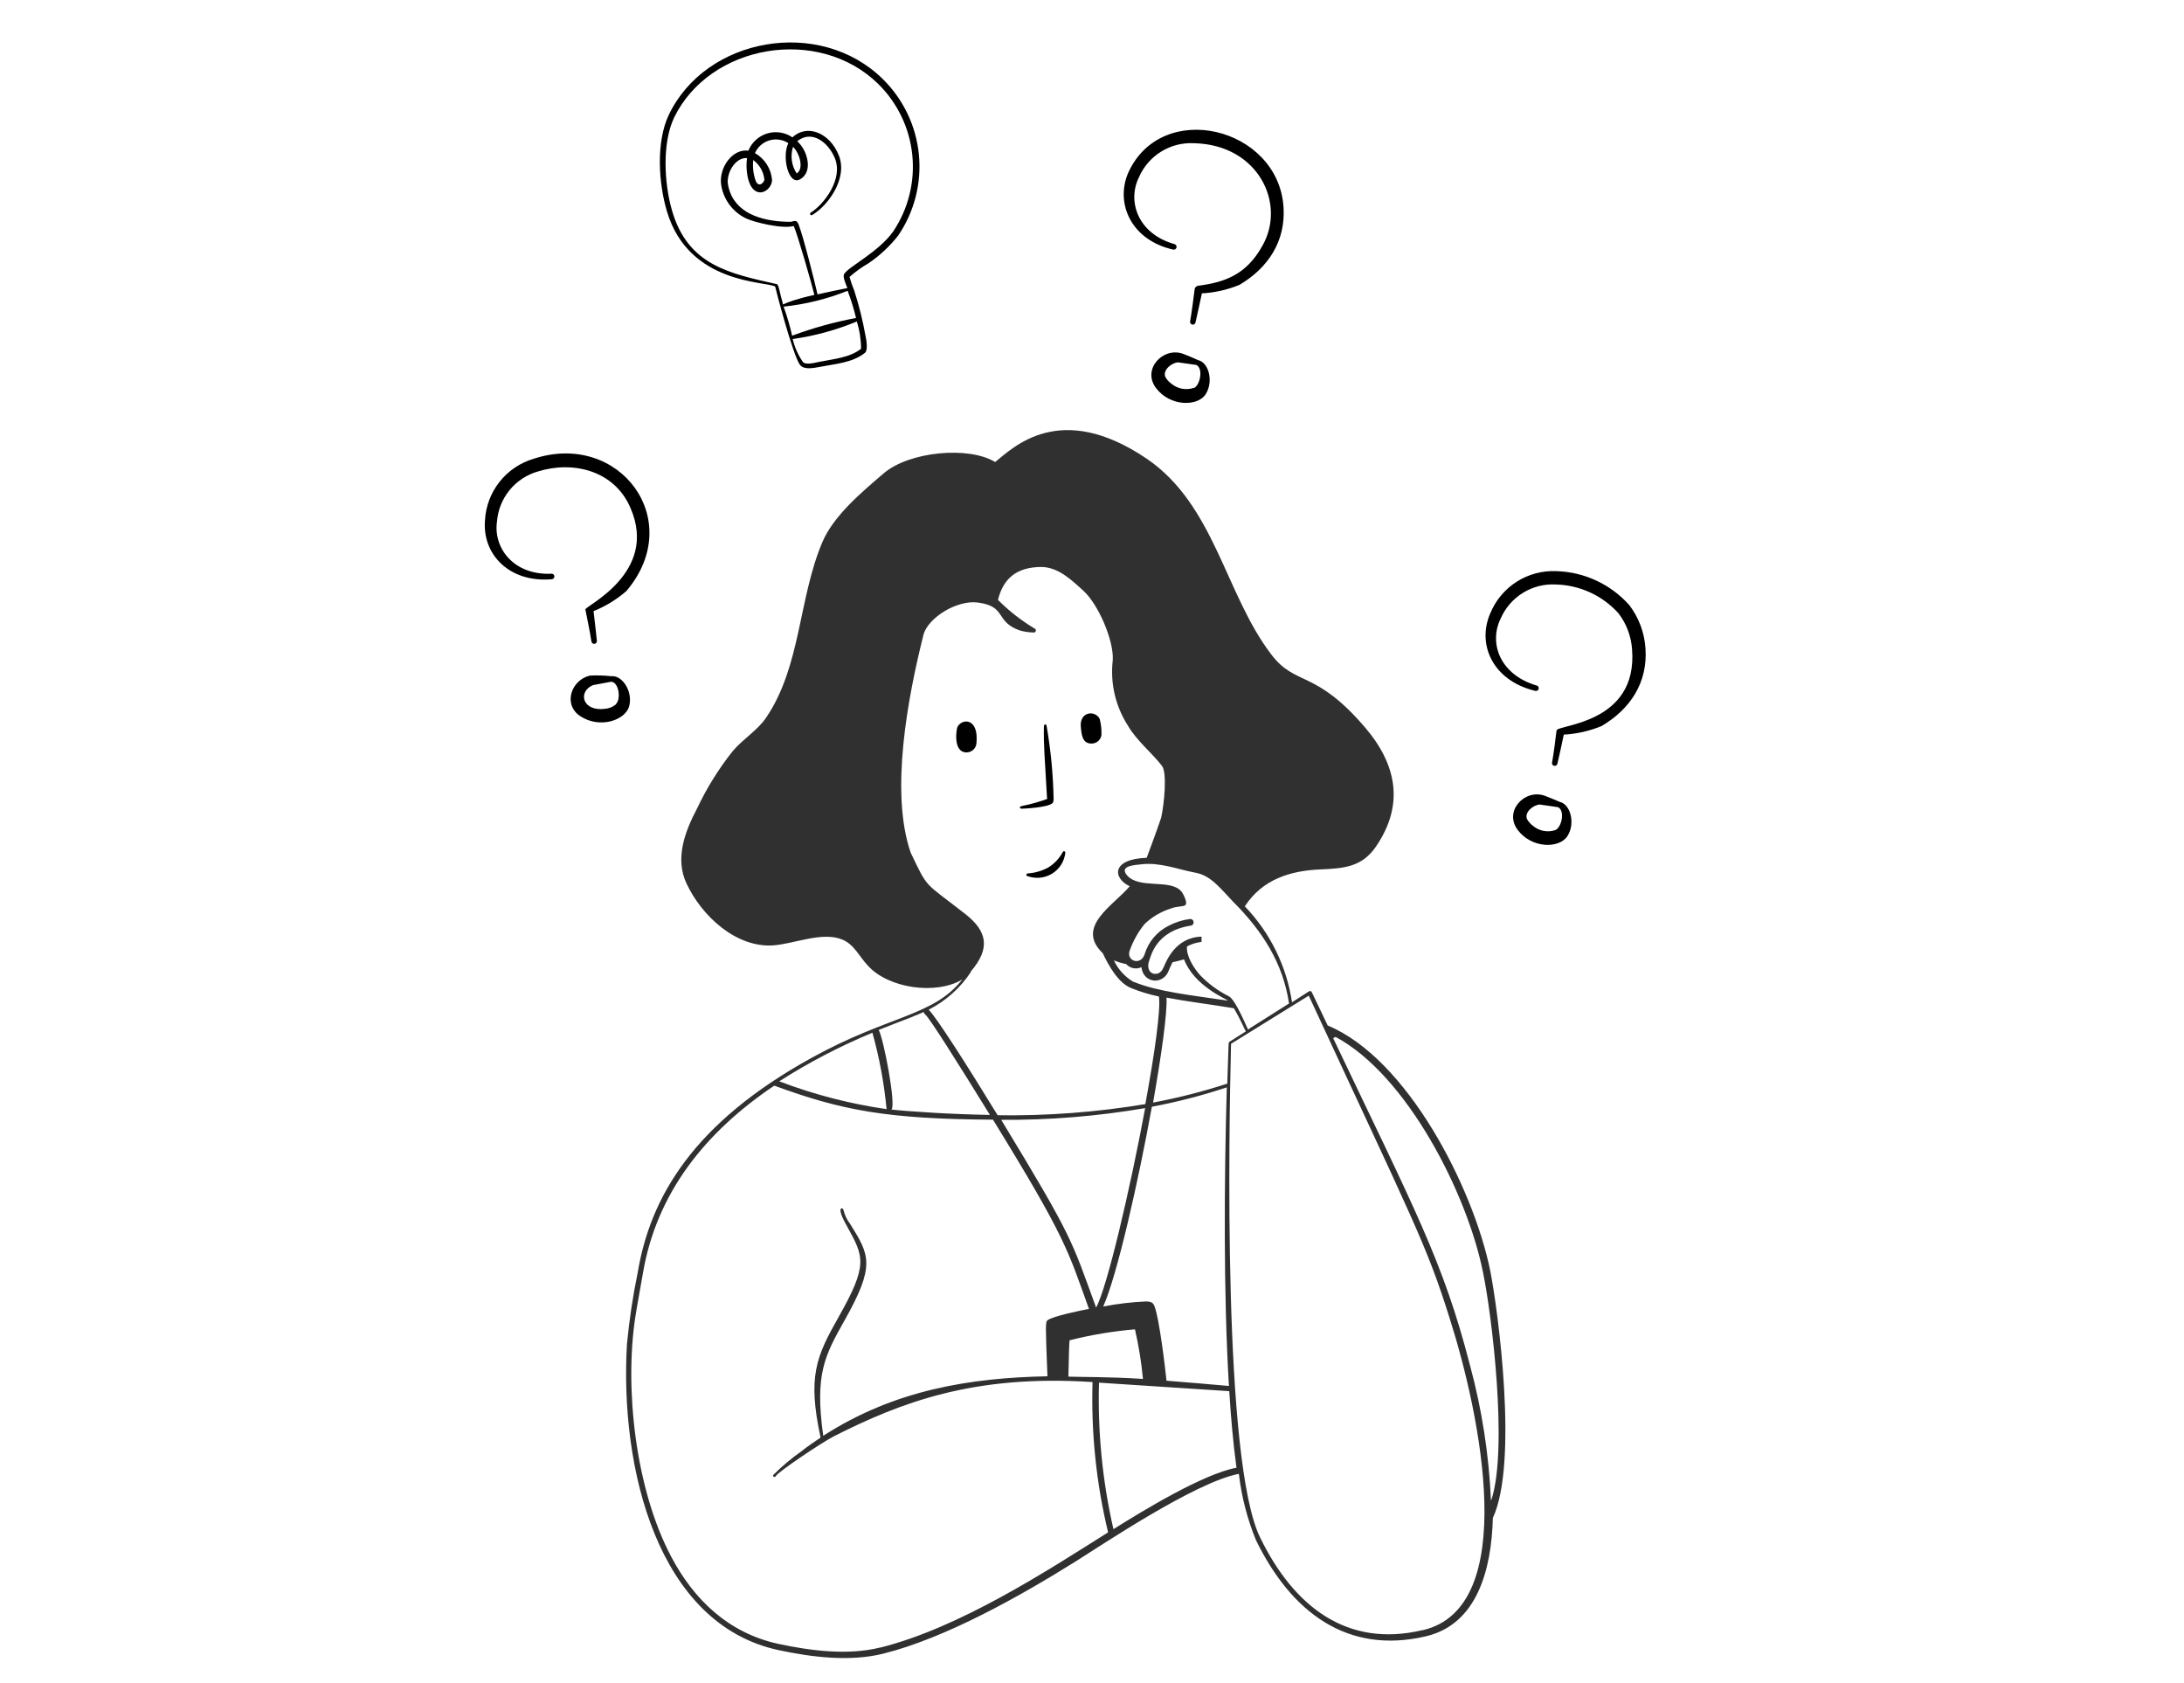 <?xml version="1.0" encoding="UTF-8"?> <svg xmlns="http://www.w3.org/2000/svg" width="122" height="94" viewBox="0 0 122 94" fill="none"><g clip-path="url(#clip0_2051_79)"><path fill-rule="evenodd" clip-rule="evenodd" d="M53.486 40.594C53.42 40.722 53.225 42.019 53.99 42.019C54.123 42.019 54.253 41.971 54.354 41.884C54.455 41.797 54.522 41.676 54.541 41.544C54.702 40.09 53.752 40.095 53.486 40.594ZM60.374 40.575C60.417 41.078 60.474 41.525 60.977 41.525C61.111 41.525 61.24 41.477 61.341 41.39C61.442 41.303 61.509 41.182 61.528 41.05C61.538 40.744 61.505 40.438 61.428 40.142C61.153 39.634 60.303 39.758 60.374 40.575ZM57.049 45.163C57.196 45.163 58.474 45.101 58.773 44.869C58.863 44.802 58.854 44.674 58.854 44.555C58.825 43.208 58.695 41.864 58.464 40.537C58.464 40.465 58.403 40.451 58.365 40.461C58.327 40.47 58.308 40.537 58.312 40.651C58.312 41.04 58.279 41.173 58.417 43.353C58.507 44.778 58.469 44.379 58.498 44.617C58.052 44.78 57.595 44.909 57.13 45.002C56.821 45.068 57.039 45.163 57.049 45.163ZM58.55 48.45C58.197 48.639 57.809 48.751 57.41 48.778C57.39 48.778 57.37 48.786 57.356 48.8C57.342 48.814 57.334 48.834 57.334 48.854C57.334 48.874 57.342 48.893 57.356 48.908C57.37 48.922 57.39 48.93 57.41 48.93C57.633 49.01 57.871 49.039 58.107 49.014C58.343 48.99 58.571 48.912 58.772 48.788C58.974 48.663 59.145 48.495 59.273 48.295C59.4 48.095 59.481 47.869 59.509 47.633C59.512 47.623 59.513 47.613 59.511 47.603C59.51 47.594 59.506 47.584 59.501 47.575C59.496 47.567 59.489 47.559 59.481 47.553C59.474 47.547 59.465 47.543 59.455 47.541C59.445 47.538 59.435 47.538 59.425 47.539C59.415 47.54 59.406 47.544 59.397 47.549C59.389 47.554 59.381 47.56 59.375 47.568C59.369 47.576 59.365 47.586 59.362 47.595C59.17 47.946 58.89 48.24 58.55 48.45ZM37.26 11.818C38.481 15.898 42.799 15.699 43.302 16.003C43.302 16.05 44.29 19.855 44.689 20.378C44.913 20.667 45.449 20.553 45.806 20.487C46.642 20.321 47.611 20.268 48.318 19.703C48.499 19.556 48.394 18.957 48.347 18.753C48.196 17.899 47.986 17.056 47.72 16.231C47.615 15.982 47.526 15.726 47.454 15.466C47.782 15.176 48.138 14.92 48.518 14.701C49.145 14.274 49.702 13.754 50.171 13.158C51.078 11.829 51.488 10.223 51.329 8.622C51.17 7.022 50.452 5.528 49.302 4.403C45.782 0.95 39.417 2.076 37.351 6.432C36.643 7.942 36.781 10.232 37.26 11.818ZM48.1 19.475C47.468 19.983 46.537 20.05 45.725 20.216C45.506 20.264 44.989 20.392 44.851 20.216C44.582 19.828 44.389 19.393 44.281 18.934C45.511 18.76 46.715 18.431 47.862 17.955C48.018 18.447 48.098 18.959 48.1 19.475ZM47.81 17.76C46.596 17.987 45.404 18.317 44.248 18.748C44.125 18.197 43.966 17.654 43.773 17.124C45 16.995 46.203 16.698 47.349 16.24C47.541 16.742 47.7 17.257 47.824 17.779L47.81 17.76ZM37.65 6.579C39.64 2.465 45.725 1.425 49.05 4.679C50.131 5.739 50.807 7.143 50.961 8.649C51.115 10.155 50.739 11.668 49.895 12.925C49.074 14.084 47.411 14.882 47.155 15.3C47.064 15.447 47.231 15.822 47.335 16.088C46.794 16.193 46.2 16.321 45.668 16.44C45.525 15.789 44.86 13.162 44.613 12.545C44.518 12.298 44.433 12.317 44.181 12.388C42.794 12.388 41.269 12.037 40.78 10.73C40.721 10.577 40.68 10.418 40.657 10.255C40.59 9.571 41.132 8.773 41.73 8.83C41.645 9.353 41.73 10.35 42.177 10.65C42.623 10.949 43.127 10.474 43.127 10.046C43.101 9.738 43.001 9.441 42.835 9.18C42.668 8.919 42.441 8.703 42.172 8.55C42.247 8.381 42.357 8.229 42.496 8.107C42.635 7.984 42.799 7.893 42.977 7.84C43.154 7.788 43.341 7.774 43.525 7.801C43.708 7.827 43.883 7.893 44.039 7.994C43.663 8.726 44.039 10.403 44.704 10.008C45.369 9.614 45.15 8.645 44.737 8.108C44.537 7.847 44.495 7.918 44.594 7.842C45.369 7.277 46.247 7.933 46.618 8.792C47.15 9.975 46.01 11.433 45.288 11.875C45.27 11.886 45.258 11.903 45.253 11.923C45.248 11.943 45.251 11.964 45.262 11.982C45.273 12 45.29 12.012 45.31 12.017C45.33 12.022 45.351 12.019 45.369 12.008C46.252 11.49 47.368 9.966 46.86 8.683C46.352 7.401 45.074 6.907 44.267 7.671C44.063 7.532 43.831 7.44 43.588 7.402C43.344 7.364 43.095 7.381 42.859 7.452C42.623 7.523 42.406 7.647 42.223 7.813C42.041 7.979 41.899 8.184 41.806 8.412C40.923 8.298 40.177 9.329 40.277 10.265C40.33 10.678 40.487 11.072 40.731 11.41C40.976 11.747 41.302 12.018 41.678 12.198C42.124 12.412 43.711 12.801 44.338 12.621C44.556 13.096 45.35 15.884 45.492 16.468C43.383 16.943 43.811 17.167 43.706 16.858C43.583 16.473 43.507 15.908 43.402 15.87C40.78 15.276 38.415 14.839 37.531 11.728C37.099 10.222 36.985 7.99 37.65 6.579ZM42.058 8.925C42.238 9.053 42.388 9.218 42.499 9.409C42.61 9.6 42.678 9.812 42.699 10.032C42.699 10.16 42.409 10.507 42.224 10.127C42.082 9.743 42.032 9.332 42.077 8.925H42.058ZM44.3 8.199C44.68 8.569 44.917 9.434 44.504 9.685C44.361 9.469 44.268 9.223 44.233 8.965C44.197 8.708 44.22 8.446 44.3 8.199ZM30.05 26.329C31.983 25.726 34.325 26.249 35.227 28.386C36.79 32.006 32.658 33.849 32.7 34.039C32.795 34.514 32.966 35.345 33.038 35.825C33.043 35.865 33.065 35.901 33.097 35.926C33.13 35.95 33.171 35.961 33.211 35.955C33.251 35.95 33.288 35.928 33.312 35.896C33.337 35.863 33.347 35.822 33.342 35.782C33.285 35.307 33.223 34.623 33.156 34.129C33.828 33.859 34.45 33.479 34.995 33.003C38.348 29.046 34.605 24.054 29.822 25.617C29.064 25.838 28.395 26.289 27.905 26.908C27.416 27.526 27.131 28.282 27.091 29.07C26.939 30.942 28.43 32.557 30.838 32.348C30.875 32.341 30.908 32.322 30.931 32.294C30.955 32.266 30.968 32.23 30.968 32.193C30.968 32.156 30.955 32.121 30.931 32.093C30.908 32.064 30.875 32.045 30.838 32.039C28.701 32.148 27.556 30.614 27.76 29.141C27.808 28.494 28.053 27.878 28.462 27.375C28.872 26.872 29.426 26.507 30.05 26.329ZM65.528 13.937C65.568 13.947 65.611 13.942 65.647 13.921C65.683 13.9 65.709 13.865 65.72 13.825C65.731 13.785 65.725 13.742 65.704 13.706C65.683 13.67 65.649 13.643 65.608 13.633C63.552 13.053 62.958 11.234 63.623 9.899C63.882 9.303 64.318 8.801 64.872 8.461C65.426 8.121 66.071 7.96 66.72 7.999C70.292 8.089 71.859 11.376 70.52 13.723C69.632 15.328 68.444 15.761 66.924 15.96C66.876 15.967 66.832 15.989 66.797 16.023C66.763 16.058 66.741 16.102 66.734 16.15C66.682 16.587 66.568 17.447 66.482 17.946C66.474 17.985 66.482 18.027 66.504 18.061C66.527 18.094 66.561 18.118 66.601 18.126C66.641 18.134 66.682 18.126 66.716 18.104C66.75 18.082 66.773 18.047 66.782 18.007C66.891 17.494 67.038 16.891 67.138 16.383C67.86 16.344 68.569 16.183 69.237 15.908C70.848 14.958 71.826 13.457 71.698 11.557C71.399 7.097 64.891 5.501 63.02 9.657C62.293 11.348 63.176 13.405 65.528 13.937ZM91.919 36.224C91.864 35.343 91.55 34.499 91.016 33.796C90.502 33.218 89.876 32.752 89.175 32.425C88.474 32.098 87.714 31.918 86.941 31.896C86.154 31.86 85.375 32.069 84.712 32.494C84.049 32.92 83.535 33.541 83.24 34.271C82.495 35.996 83.392 38.005 85.734 38.575C85.755 38.584 85.778 38.589 85.801 38.589C85.823 38.588 85.846 38.583 85.867 38.573C85.887 38.563 85.906 38.549 85.92 38.531C85.934 38.513 85.945 38.493 85.951 38.471C85.956 38.448 85.957 38.425 85.953 38.403C85.948 38.38 85.939 38.359 85.926 38.34C85.912 38.322 85.895 38.306 85.875 38.295C85.855 38.284 85.833 38.277 85.81 38.276C83.768 37.658 83.16 35.901 83.829 34.542C84.088 33.946 84.525 33.444 85.079 33.104C85.632 32.764 86.278 32.603 86.926 32.642C87.585 32.66 88.233 32.812 88.832 33.088C89.43 33.364 89.966 33.759 90.408 34.248C90.853 34.828 91.117 35.527 91.168 36.257C91.505 40.446 86.993 40.461 86.95 40.793C86.893 41.268 86.789 42.104 86.698 42.589C86.69 42.628 86.698 42.67 86.72 42.703C86.743 42.737 86.778 42.761 86.817 42.769C86.857 42.777 86.898 42.769 86.932 42.747C86.966 42.725 86.99 42.69 86.998 42.65C87.112 42.142 87.254 41.534 87.354 41.026C88.077 40.985 88.788 40.825 89.458 40.551C91.045 39.62 92.047 38.143 91.919 36.224ZM35.151 39.425C35.356 38.58 34.743 37.691 34.135 37.763C33.741 37.72 33.343 37.709 32.947 37.729C31.917 37.976 31.432 39.325 32.401 39.986C33.513 40.727 34.952 40.214 35.151 39.425ZM34.415 39.33C34.246 39.471 34.04 39.559 33.821 39.582C32.529 39.762 32.254 38.632 33.123 38.261L34.144 38.071C34.586 38.109 34.686 39.055 34.415 39.306V39.33ZM66.088 19.76C64.981 19.356 63.784 20.606 64.568 21.66C65.352 22.715 66.905 22.715 67.352 22.012C67.798 21.309 67.527 20.245 66.929 20.112C66.877 20.088 66.463 19.898 66.088 19.76ZM66.687 21.66C66.474 21.733 66.247 21.749 66.026 21.707C65.805 21.665 65.6 21.567 65.428 21.423C65.288 21.322 65.172 21.19 65.091 21.038C64.953 20.653 65.447 20.259 65.808 20.235L66.834 20.382C67.233 20.596 67.033 21.527 66.687 21.674V21.66ZM87.131 44.783C87.036 44.74 86.546 44.536 86.295 44.441C85.183 44.037 83.991 45.287 84.775 46.341C85.558 47.396 87.107 47.396 87.558 46.693C88.009 45.99 87.734 44.916 87.131 44.783ZM86.888 46.355C86.676 46.427 86.448 46.443 86.228 46.402C86.007 46.36 85.801 46.262 85.63 46.118C85.49 46.014 85.376 45.881 85.292 45.728C85.159 45.348 85.649 44.954 86.01 44.93L87.036 45.078C87.435 45.277 87.235 46.203 86.888 46.355Z" fill="black"></path><path fill-rule="evenodd" clip-rule="evenodd" d="M83.25 70.984C82.3 66.31 78.605 59.109 74.168 57.271L73.275 55.404C73.269 55.391 73.26 55.379 73.248 55.369C73.237 55.359 73.223 55.352 73.209 55.348C73.195 55.344 73.18 55.343 73.165 55.345C73.15 55.348 73.136 55.353 73.123 55.361L72.173 55.974C71.871 53.958 70.95 52.085 69.537 50.616C70.525 49.091 72.107 48.626 73.741 48.554C75.094 48.498 76.092 48.417 76.876 47.258C78.429 44.968 78.063 42.736 76.239 40.608C73.46 37.368 72.368 38.337 71.014 36.547C68.44 33.184 67.856 28.21 64.065 25.622C59.22 22.339 56.608 24.985 55.591 25.802C54.104 24.899 50.789 25.213 49.364 26.434C48.153 27.469 46.547 28.809 45.925 30.305C44.599 33.464 44.742 37.202 42.804 40.066C42.329 40.779 41.517 41.258 40.942 41.933C40.153 42.922 39.482 44 38.942 45.144C38.239 46.474 37.703 47.951 38.344 49.329C39.203 51.172 41.127 52.929 43.179 52.796C44.367 52.715 45.939 52.003 47.055 52.473C47.72 52.749 47.977 53.39 48.48 53.927C49.62 55.195 52.28 55.58 53.753 54.701C52.133 56.763 49.663 56.691 45.355 59.066C38.743 62.705 36.33 66.837 35.622 71.07C35.351 72.386 35.151 73.717 35.023 75.055C34.615 81.957 36.71 90.706 43.502 92.155C45.364 92.554 47.497 92.81 49.34 92.35C52.831 91.48 56.997 89.129 60.056 87.219C61.481 86.331 66.754 82.773 69.204 82.308C69.352 83.576 69.672 84.817 70.154 85.999C72.116 90.031 75.256 92.416 79.654 91.38C82.504 90.711 83.317 87.675 83.393 84.769C84.823 81.7 83.687 73.216 83.25 70.984ZM66.815 48.745C67.661 48.901 68.24 49.694 68.867 50.34C70.525 51.998 71.665 53.775 72.007 56.041C70.634 56.914 69.741 57.465 69.722 57.494C69.703 57.523 69.043 55.841 68.644 55.637C68.047 55.34 67.506 54.944 67.043 54.464C66.687 54.069 66.25 53.376 66.307 52.853C66.559 52.719 66.835 52.634 67.119 52.602V52.307C65.651 52.35 65.148 53.689 65.015 53.989C64.92 54.202 64.787 54.416 64.483 54.383C64.179 54.349 64.07 53.998 64.184 53.684C64.298 53.371 64.573 51.993 66.516 51.694C66.54 51.691 66.564 51.683 66.585 51.67C66.606 51.658 66.624 51.641 66.639 51.622C66.654 51.602 66.665 51.58 66.671 51.556C66.677 51.532 66.678 51.507 66.675 51.483C66.672 51.459 66.663 51.435 66.651 51.414C66.638 51.393 66.622 51.374 66.602 51.36C66.583 51.345 66.56 51.334 66.537 51.328C66.513 51.322 66.488 51.32 66.464 51.324C66.057 51.376 65.663 51.499 65.3 51.69C64.974 51.849 64.684 52.074 64.449 52.352C64.215 52.629 64.04 52.952 63.937 53.3C63.709 53.95 62.911 53.661 63.101 53.1C63.292 52.555 63.576 52.047 63.941 51.599C64.347 51.213 64.834 50.922 65.367 50.749C65.784 50.578 66.141 50.659 66.236 50.521C66.331 50.383 66.108 49.922 65.993 49.785C65.381 49.053 63.618 49.685 62.944 48.868C62.512 48.331 63.419 48.312 63.785 48.265C64.811 48.151 65.784 48.55 66.815 48.745ZM68.558 60.515C67.201 60.958 65.816 61.311 64.412 61.574C64.887 58.871 65.21 56.553 65.162 55.713C66.269 55.926 67.537 56.078 68.924 56.306C69.299 56.929 69.504 57.451 69.594 57.599L68.672 58.183C68.625 58.245 68.635 57.988 68.558 60.515ZM63.4 74.238C63.61 75.15 63.76 76.075 63.846 77.007C61.899 76.883 60.412 76.907 59.681 76.879C59.709 75.544 59.724 75.131 59.747 74.85C60.946 74.547 62.168 74.342 63.4 74.238ZM55.928 62.538C58.623 62.558 61.314 62.338 63.97 61.883C63.124 66.443 61.837 71.924 61.229 73.022C59.833 69.212 59.975 69.198 55.928 62.538ZM61.628 72.96C62.398 71.236 63.566 66.091 64.345 61.807C65.763 61.541 67.161 61.179 68.53 60.724C68.383 65.854 68.34 72.257 68.649 77.401C67.746 77.32 66.435 77.207 65.162 77.107C65.082 76.337 64.763 73.658 64.493 72.955C64.421 72.765 64.336 72.689 64.017 72.68C63.223 72.715 62.432 72.808 61.652 72.96H61.628ZM63.324 54.839C62.843 54.558 62.459 54.137 62.222 53.632C62.442 53.725 62.671 53.794 62.906 53.837C62.995 53.937 63.11 54.011 63.238 54.05C63.366 54.089 63.503 54.093 63.633 54.06C63.846 53.993 63.709 53.965 63.823 54.264C63.867 54.385 63.94 54.492 64.037 54.576C64.134 54.66 64.25 54.718 64.376 54.745C64.501 54.772 64.632 54.766 64.754 54.728C64.877 54.691 64.988 54.622 65.077 54.53C65.262 54.364 65.276 54.164 65.499 53.737C65.718 53.694 65.932 53.637 66.141 53.575C66.706 55.057 68.478 55.775 68.601 55.884C66.516 55.575 64.668 55.38 63.348 54.839H63.324ZM54.218 54.269C55.358 52.948 55.126 52.003 53.952 51.067C51.577 49.205 51.872 49.704 50.874 47.623C49.701 44.246 50.713 38.926 51.582 35.464C51.819 34.514 53.439 33.497 54.617 33.649C56.251 33.858 55.567 34.718 56.964 35.207C57.206 35.278 57.457 35.316 57.709 35.321C57.724 35.326 57.74 35.327 57.756 35.326C57.771 35.325 57.787 35.32 57.8 35.313C57.814 35.306 57.827 35.296 57.837 35.284C57.847 35.272 57.854 35.258 57.859 35.243C57.864 35.228 57.865 35.212 57.864 35.196C57.863 35.181 57.858 35.166 57.851 35.152C57.844 35.138 57.834 35.125 57.822 35.115C57.81 35.105 57.796 35.098 57.781 35.093C57.04 34.649 56.357 34.114 55.748 33.502C56.038 32.319 56.774 31.673 58.156 31.663C59.106 31.663 59.856 32.386 60.531 33.003C61.348 33.749 62.227 35.763 62.16 36.87C62.01 38.152 62.311 39.447 63.011 40.532C63.486 41.358 64.379 42.075 64.91 42.774C65.205 43.163 65.034 44.902 64.863 45.666C64.64 46.336 64.165 47.614 64.055 47.904C62.07 47.975 62.156 49.039 63.105 49.495C62.217 50.559 60.047 51.742 61.6 53.233C61.932 53.931 62.464 54.886 63.177 55.176C63.682 55.381 64.205 55.54 64.74 55.651C64.844 56.387 64.502 58.824 63.98 61.66C61.253 62.113 58.492 62.322 55.729 62.282C54.014 59.475 52.309 56.815 51.877 56.387C52.836 55.899 53.652 55.169 54.242 54.269H54.218ZM50.979 56.772C51.929 56.416 51.454 56.477 51.682 56.653C51.91 56.829 53.477 59.313 55.297 62.263C53.14 62.23 50.713 62.068 49.796 61.964C50.072 61.745 49.359 57.993 49.084 57.518C49.772 57.242 50.409 57 51.002 56.772H50.979ZM48.732 57.665C49.123 59.064 49.388 60.494 49.525 61.94C47.476 61.646 45.465 61.125 43.531 60.387C45.188 59.327 46.937 58.416 48.756 57.665H48.732ZM49.164 92.007C47.383 92.454 45.298 92.193 43.502 91.808C40.695 91.205 38.752 89.329 37.489 86.925C35.48 83.125 34.881 77.477 35.494 73.52C35.617 72.727 35.774 71.944 35.907 71.145C36.662 66.619 39.413 63.208 43.251 60.629C47.017 62.011 49.549 62.496 55.468 62.529C59.567 69.179 59.657 69.844 60.83 73.098C60.469 73.164 58.797 73.501 58.512 73.734C58.398 73.825 58.398 74.005 58.512 76.86C54.19 76.945 49.962 77.62 45.986 80.185C45.511 76.76 46.058 75.725 47.164 73.763C48.903 70.68 48.59 70.11 47.492 68.357C47.311 68.121 47.182 67.849 47.112 67.559C47.112 67.445 46.637 67.288 47.307 68.466C48.257 70.195 48.514 70.604 46.832 73.573C45.602 75.748 45.098 76.865 45.839 80.284C45.507 80.508 45.127 80.76 44.761 81.054C44.202 81.448 43.678 81.888 43.194 82.37C43.184 82.388 43.182 82.409 43.188 82.429C43.195 82.448 43.209 82.465 43.227 82.474C43.245 82.484 43.266 82.486 43.286 82.479C43.306 82.473 43.322 82.459 43.331 82.441C43.478 82.18 45.934 80.541 46.594 80.204C50.281 78.347 54.356 76.741 61.03 77.183C60.946 80.007 61.238 82.829 61.899 85.576C58.469 87.742 53.596 90.906 49.188 92.007H49.164ZM62.194 85.386C61.583 82.707 61.313 79.962 61.391 77.216C68.601 77.691 66.34 77.539 68.668 77.691C68.753 79.078 68.882 80.584 69.072 81.966C67.21 82.313 63.861 84.355 62.217 85.386H62.194ZM79.455 91.038C75.261 92.031 72.282 89.742 70.392 85.866C68.302 81.591 68.649 63.023 68.767 58.292L73.109 55.603C78.971 68.262 79.674 69.459 80.989 73.653C82.69 78.997 84.932 89.775 79.479 91.038H79.455ZM83.284 83.771C83.173 81.228 82.781 78.704 82.115 76.247C80.609 70.39 78.98 67.455 74.472 57.978L74.605 57.907C78.586 60.035 81.958 66.642 82.842 71.055C83.326 73.359 84.252 80.892 83.307 83.771H83.284Z" fill="#303030"></path></g><defs><clipPath id="clip0_2051_79"><rect width="122" height="94" fill="white"></rect></clipPath></defs></svg> 